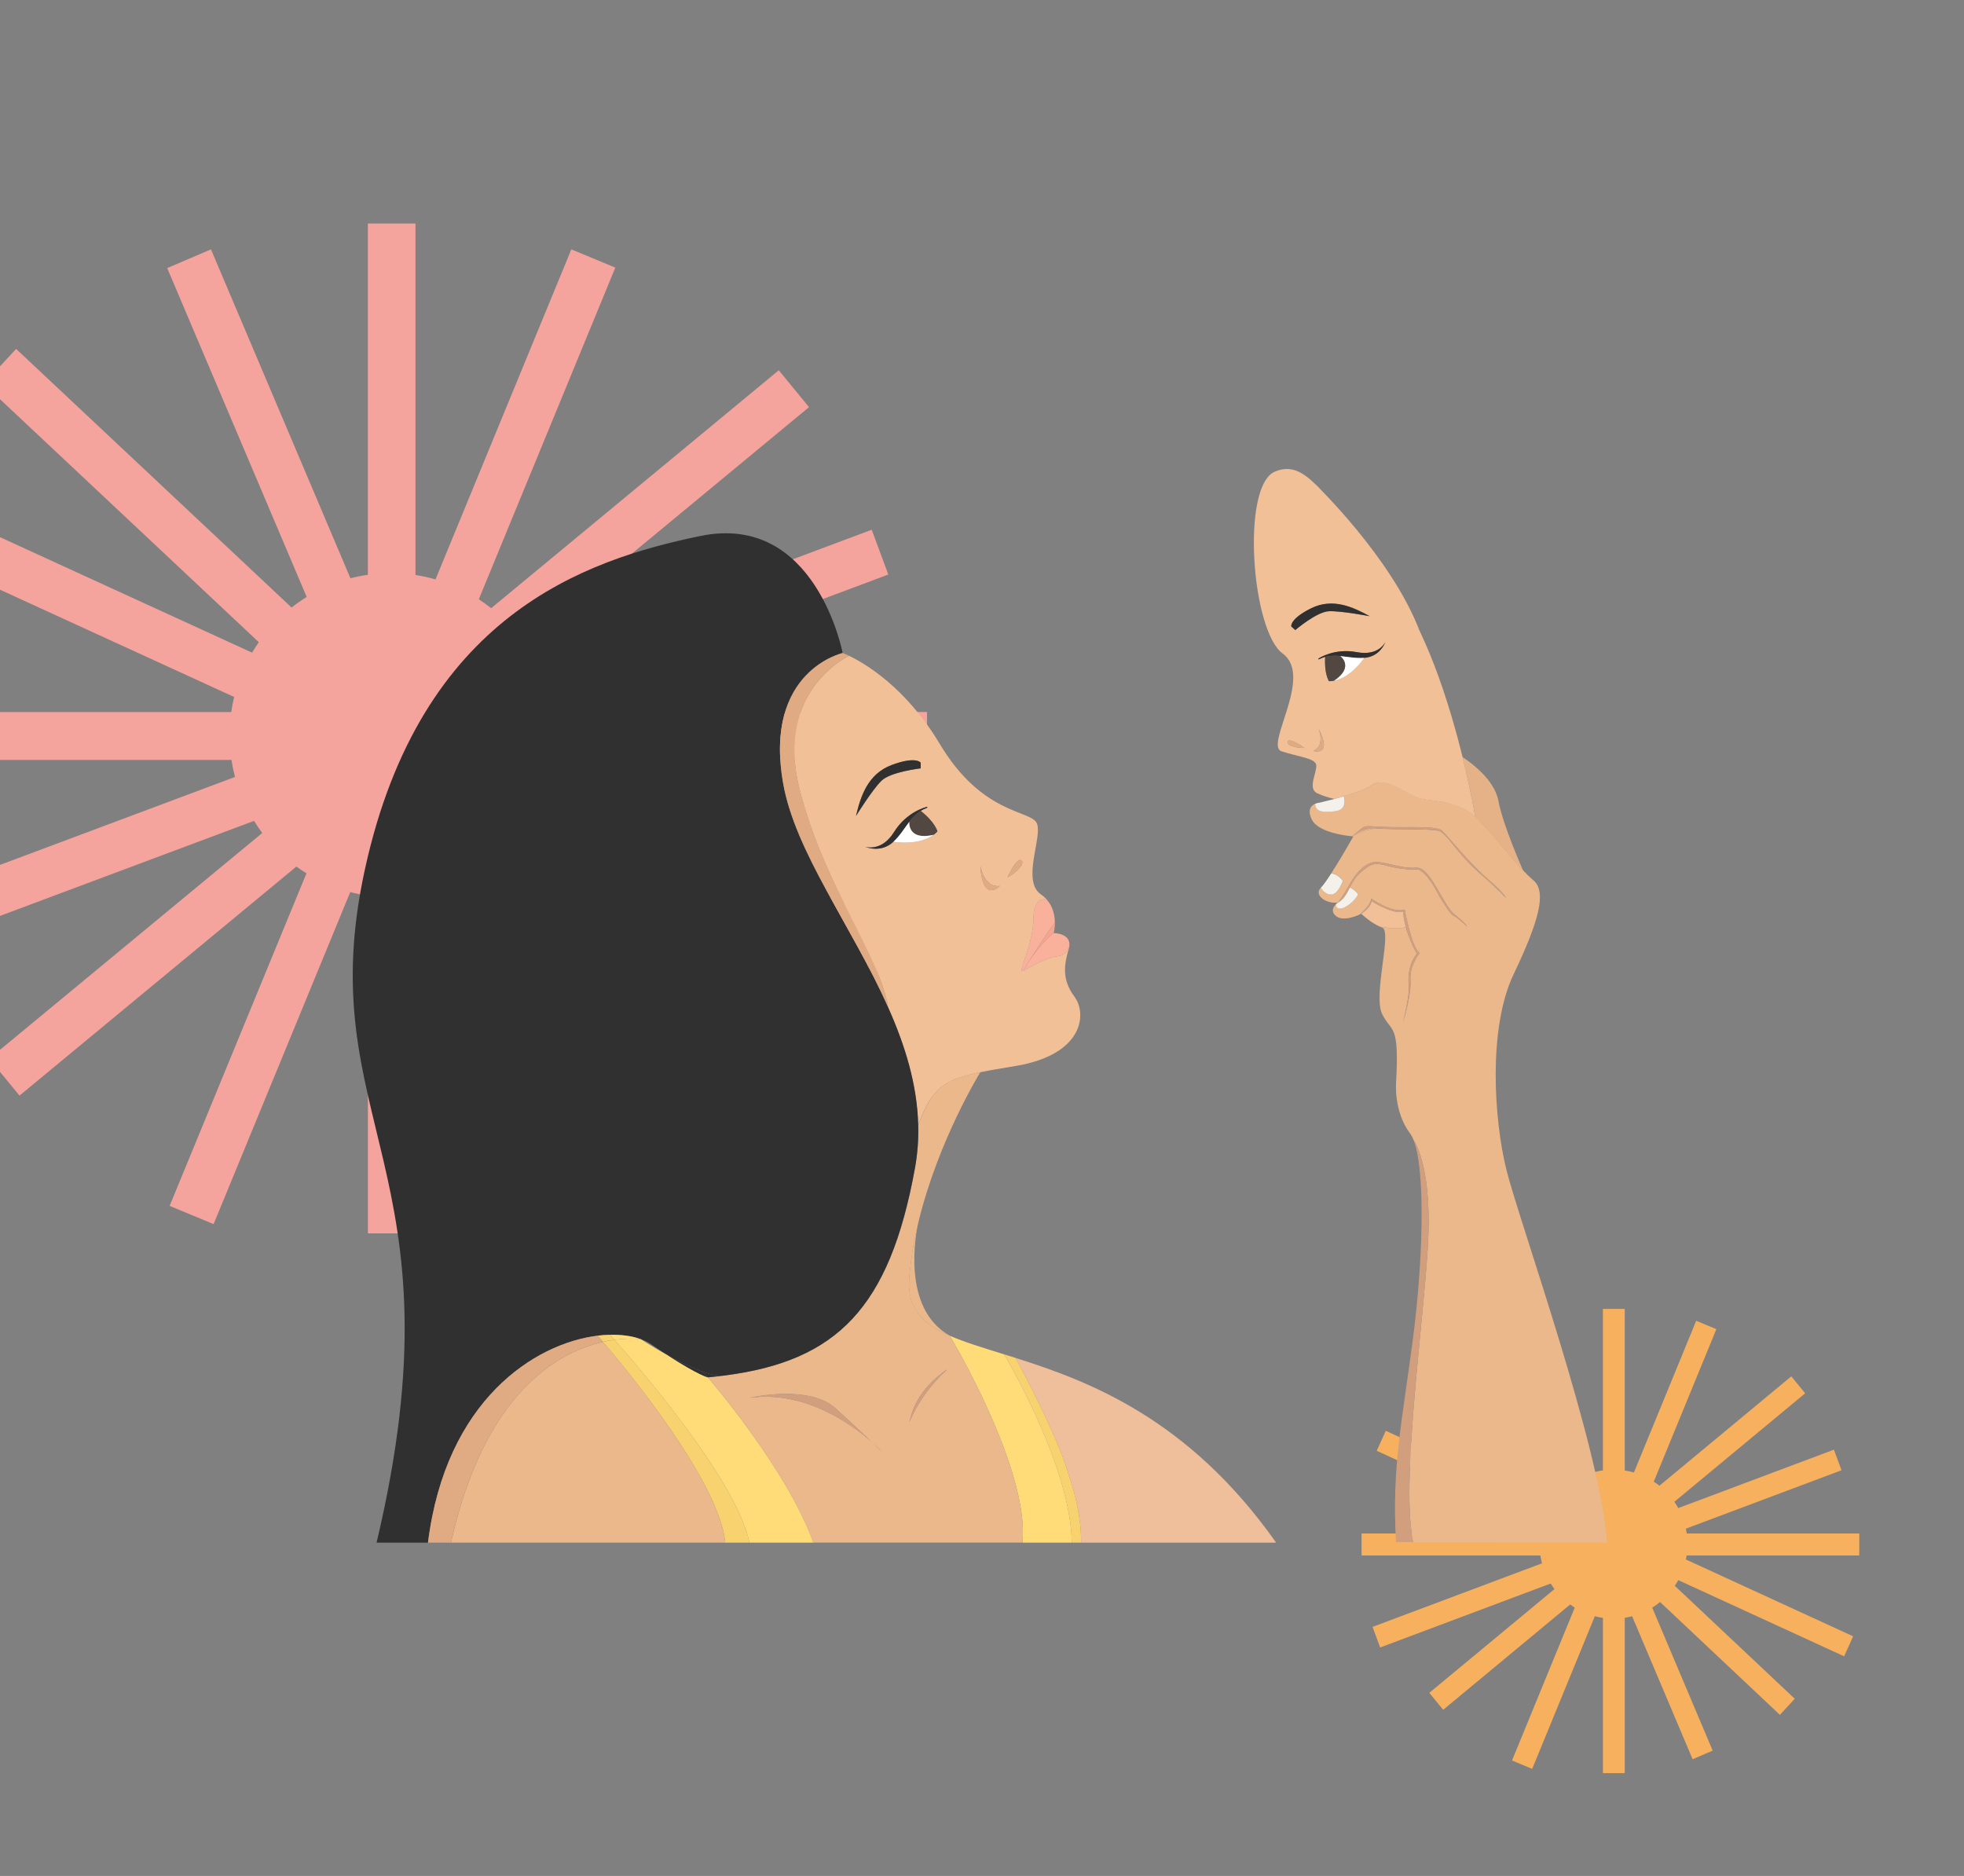 <svg width="736" height="703" viewBox="0 0 736 703" fill="none" xmlns="http://www.w3.org/2000/svg">
<rect x="0" y="0" width="736" height="703" fill="#808080" stroke="none"/>
<path d="M347.402 284.755V266.823H206.355C206.17 265.512 205.943 264.207 205.672 262.921L332.893 215.308L326.67 198.52L199.442 246.133C198.473 244.37 197.414 242.657 196.272 241.001L303.175 152.577L291.842 138.751L184.066 227.916C182.576 226.735 181.031 225.616 179.437 224.577L230.589 100.29L214.105 93.445L163.205 217.126C160.741 216.419 158.235 215.868 155.702 215.475V83.767H137.851V215.401C135.653 215.714 133.475 216.15 131.326 216.706L79.06 93.445L62.655 100.463L114.928 223.712C112.966 224.919 111.076 226.238 109.265 227.663L6.049 130.762L-6.126 143.852L96.99 240.661C96.104 241.934 95.263 243.241 94.467 244.581L-39.624 183.148L-47.011 199.448L87.739 261.19C87.296 263.045 86.933 264.9 86.662 266.841H-59.402V284.773H86.736C87.067 286.924 87.511 289.057 88.065 291.161L-50.433 342.991L-44.21 359.773L95.193 307.621C96.166 309.188 97.192 310.701 98.271 312.16L-4.039 396.756L7.305 410.582L111.068 324.743C112.299 325.634 113.557 326.479 114.841 327.279L63.566 451.9L80.044 458.739L131.258 334.309C133.435 334.876 135.642 335.32 137.869 335.639V462.214H155.72V335.558C157.749 335.251 159.76 334.839 161.746 334.321L211.181 450.886L227.585 443.862L178.163 327.297C180.399 325.91 182.546 324.382 184.589 322.721L282.511 414.676L294.686 401.585L196.629 309.52C197.639 308.015 198.585 306.465 199.467 304.87L335.011 366.97L342.397 350.671L205.684 288.038C205.912 286.95 206.109 285.862 206.3 284.755H347.402Z" fill="#F4A39D"/>
<path d="M696.755 582.904V574.66H632.088C632.004 574.058 631.899 573.458 631.775 572.867L690.103 550.979L687.25 543.261L628.919 565.149C628.475 564.338 627.989 563.551 627.466 562.79L676.478 522.141L671.282 515.785L621.869 556.775C621.186 556.232 620.478 555.717 619.747 555.24L643.199 498.104L635.642 494.957L612.305 551.815C611.175 551.489 610.026 551.236 608.865 551.056V490.509H600.681V551.021C599.673 551.165 598.675 551.366 597.689 551.621L573.726 494.957L566.205 498.184L590.171 554.842C589.272 555.397 588.405 556.003 587.575 556.658L540.253 512.112L534.671 518.13L581.947 562.633C581.541 563.219 581.155 563.82 580.79 564.436L519.312 536.195L515.926 543.688L577.706 572.071C577.502 572.924 577.336 573.776 577.212 574.669H510.245V582.912H577.246C577.398 583.901 577.601 584.881 577.855 585.849L514.357 609.675L517.21 617.39L581.123 593.416C581.569 594.136 582.039 594.831 582.534 595.502L535.627 634.392L540.829 640.748L588.402 601.287C588.966 601.696 589.543 602.085 590.132 602.452L566.623 659.742L574.178 662.886L597.658 605.684C598.656 605.945 599.668 606.149 600.689 606.295V664.483H608.873V606.259C609.804 606.117 610.726 605.928 611.636 605.69L634.301 659.276L641.822 656.046L619.163 602.461C620.188 601.823 621.172 601.121 622.109 600.357L667.004 642.629L672.586 636.612L627.629 594.288C628.092 593.597 628.526 592.884 628.93 592.151L691.074 620.699L694.461 613.206L631.781 584.413C631.885 583.913 631.976 583.413 632.063 582.904H696.755Z" fill="#F6B05E"/>
<g clip-path="url(#clip0_82_3)">
<path d="M506.737 313.4C507.055 313.227 512.171 310.474 516.275 310.465C516.546 310.463 516.817 310.475 517.087 310.502C521.424 310.931 536.159 310.502 539.189 311.356C542.22 312.21 545.692 319.443 553.914 326.681C561.889 333.681 564.169 336.313 564.307 336.481C564.26 336.332 563.59 334.54 557.382 329.253C550.879 323.718 542.657 313.498 540.476 311.37C540.325 311.222 540.15 311.1 539.959 311.006C536.833 309.368 525.875 310.278 518.156 309.877C510.015 309.457 512.043 309.037 506.884 313.279L506.737 313.4ZM525.552 383.895V383.951V383.895ZM525.552 383.839C525.913 382.667 528.962 372.555 528.554 367.347C528.122 361.812 532.021 357.127 532.021 357.127C529.005 355.4 526.407 340.933 526.407 340.933C521.182 342.212 513.838 336.677 513.838 336.677C513.838 339.118 509.92 342.408 509.563 342.697C507.887 343.458 503.103 345.343 500.629 343.262C498.629 341.577 499.641 339.893 500.562 338.941L500.629 339.001C500.629 339.001 500.629 341.134 503.227 340.28C505.825 339.426 508.865 336.024 508.865 335.17C508.865 334.316 505.887 332.524 505.887 332.524C506.794 330.709 507.787 328.791 509.73 327.083C514.062 323.251 515.363 323.251 520.132 324.525C523.661 325.467 527.311 325.898 530.967 325.804C533.565 325.804 537.033 331.339 538.334 333.896C539.636 336.453 543.559 342.837 544.837 343.262C546.115 343.687 549.82 347.308 549.82 347.308C549.82 347.308 549.387 346.029 545.07 342.641C540.752 339.253 535.969 324.759 530.767 325.183C525.566 325.608 521.234 323.48 516.042 323.055C510.851 322.631 506.509 329.869 505.208 332.421C504.101 334.427 502.849 336.352 501.46 338.18C497.565 338.983 492.003 335.604 495.024 332.636C495.024 332.636 496.325 335.189 498.923 335.189C501.522 335.189 503.255 330.055 503.255 330.055C503.255 330.055 501.493 327.47 498.909 327.255C502.643 321.464 507.16 313.433 507.16 313.433C507.16 313.433 494.154 312.583 491.556 307.044C489.775 303.255 491.556 301.761 492.848 301.192L492.91 301.327C492.981 304.165 495.874 304.594 500.6 303.931C505.326 303.269 503.635 298.425 503.635 298.425V298.373C507.782 297.141 512.185 295.601 514.323 294.061C519.073 290.655 527.324 297.893 532.093 299.167C536.581 300.371 545.673 299.689 552.869 305.994C553.344 306.386 553.762 306.811 554.194 307.259C559.975 313.269 566.027 321.119 570.876 326.28C572.029 327.538 573.262 328.722 574.567 329.827C579.764 334.083 576.733 345.152 567.195 365.167C557.657 385.183 559.776 419.287 564.545 438.467C569.314 457.647 599.652 541.936 602.25 578.126L529.656 577.935C524.455 556.216 534.406 489.371 535.289 462.542C536.135 436.502 530.102 427.775 529.746 427.29C529.406 426.359 528.941 425.477 528.364 424.667C522.298 416.575 523.167 405.931 523.167 405.931C524.464 382.938 521.434 387.199 517.942 379.961C514.451 372.723 521.842 348.876 517.942 347.597L517.7 347.467L517.743 347.345C517.743 347.345 524.098 348.619 526.768 347.345C527.771 350.827 529.176 354.184 530.957 357.351C528.354 360.757 527.49 365.013 527.922 369.274C528.326 373.259 525.865 382.709 525.571 383.834L525.552 383.839Z" fill="#EAB88B"/>
<path d="M561.509 300.067C563.243 309.433 570.824 326.327 570.824 326.327C565.974 321.165 559.899 313.316 554.142 307.305C553.71 306.839 553.268 306.433 552.817 306.041C552.817 306.041 551.311 296.768 548.105 283.753C550.337 285.185 559.975 291.798 561.509 300.067Z" fill="#E5B288"/>
<path d="M557.396 329.234C563.604 334.521 564.274 336.313 564.321 336.463C564.184 336.309 561.904 333.691 553.928 326.663C545.692 319.425 542.224 312.196 539.203 311.337C536.182 310.479 521.438 310.913 517.101 310.483C516.832 310.457 516.56 310.444 516.289 310.446C511.359 309.769 506.917 313.246 506.917 313.246C512.076 309.004 510.048 309.424 518.189 309.844C525.908 310.245 536.866 309.335 539.992 310.973C540.183 311.067 540.358 311.19 540.51 311.337C542.657 313.479 550.893 323.699 557.396 329.234Z" fill="#D19F7D"/>
<path d="M545.041 342.646C549.378 346.053 549.791 347.313 549.791 347.313C549.791 347.313 546.124 343.733 544.827 343.267C543.531 342.8 539.602 336.453 538.325 333.901C537.047 331.348 533.575 325.809 530.957 325.809C527.302 325.902 523.652 325.471 520.123 324.53C515.373 323.256 514.052 323.256 509.72 327.087C507.768 328.814 506.785 330.713 505.877 332.529C504.771 334.745 503.773 336.845 501.279 338.362C501.279 338.362 501.322 338.301 501.37 338.236L501.484 338.157H501.422C502.811 336.329 504.063 334.404 505.17 332.398C506.471 329.845 510.803 322.598 516.004 323.032C521.206 323.466 525.538 325.585 530.729 325.16C535.921 324.735 540.709 339.239 545.041 342.646Z" fill="#D19F7D"/>
<path d="M548.1 283.753C551.306 296.768 552.812 306.041 552.812 306.041C545.616 299.736 536.524 300.417 532.036 299.213C527.286 297.939 519.035 290.701 514.266 294.108C512.105 295.648 507.725 297.188 503.578 298.42C502.386 298.77 501.203 299.092 500.125 299.386C497.902 298.944 495.739 298.243 493.684 297.3C489.784 295.597 493.684 289.208 493.252 286.655C492.82 284.103 486.749 283.673 480.251 281.545C473.753 279.417 492.383 253.443 480.683 244.926C468.984 236.409 465.08 182.337 477.648 176.793C490.217 171.249 498.021 188.296 520.55 217.267C534.221 234.809 543.174 263.714 548.1 283.753ZM519.187 240.544C519.059 240.824 516.631 245.953 508.461 244.394C500.063 242.793 494.211 246.727 494.211 246.727C493.665 247.315 494.511 246.993 494.511 246.993C495.177 246.648 495.879 246.374 496.605 246.177C496.164 252.523 498.03 255.295 498.03 255.295C498.634 255.29 499.237 255.232 499.831 255.123C505.825 254.017 510.233 247.969 511.193 246.545H511.406C517.249 245.985 519.082 240.866 519.192 240.544H519.187ZM494.154 273.089C494.311 273.491 496.605 279.623 492.131 281.41C492.136 281.41 499.527 283.599 494.159 273.089H494.154ZM513.297 230.926C507.122 227.533 499.484 223.926 491.342 227.953C483.201 231.981 483.909 234.767 483.909 234.767L485.405 236.111C485.405 236.111 493.413 229.269 497.997 229.064C502.581 228.859 513.302 230.926 513.302 230.926H513.297ZM482.55 277.873C481.857 279.464 486.497 280.425 488.853 280.285C488.83 280.267 483.215 276.277 482.55 277.873Z" fill="#F2C097"/>
<path d="M529.746 427.267C530.102 427.733 536.135 436.479 535.289 462.519C534.425 489.347 524.455 556.193 529.656 577.911H523.158C521.424 549.384 525.756 531.072 529.656 500.417C533.071 473.593 534.159 441.878 530.316 428.947C530.139 428.337 529.949 427.777 529.746 427.267Z" fill="#D19F7D"/>
<path d="M530.957 357.337C529.176 354.17 527.77 350.813 526.768 347.331C526.232 345.455 525.9 343.527 525.775 341.582C525.775 341.582 523.177 343.285 514.071 337.751C514.071 337.751 513.743 340.443 509.596 342.707C509.938 342.417 513.871 339.127 513.871 336.687C513.871 336.687 521.239 342.221 526.44 340.943C526.44 340.943 529.038 355.409 532.073 357.122C532.073 357.122 528.174 361.789 528.606 367.342C529.014 372.55 525.965 382.663 525.604 383.834C525.898 382.709 528.359 373.259 527.955 369.26C527.49 364.999 528.354 360.743 530.957 357.337Z" fill="#D19F7D"/>
<path d="M525.775 341.582C525.906 343.528 526.245 345.455 526.787 347.331C524.113 348.605 517.762 347.331 517.762 347.331L517.7 347.467C513.9 346.113 510.157 342.445 510.157 342.445C510.157 342.445 509.948 342.557 509.582 342.721C513.729 340.457 514.057 337.765 514.057 337.765C523.158 343.267 525.775 341.582 525.775 341.582Z" fill="#F2C097"/>
<path d="M511.221 246.536C508.114 246.779 505.122 246.135 502.196 245.869C500.325 245.628 498.425 245.729 496.591 246.167C495.865 246.365 495.162 246.638 494.496 246.984C494.496 246.984 493.651 247.306 494.197 246.718C494.197 246.718 500.044 242.793 508.447 244.385C516.617 245.943 519.044 240.815 519.172 240.535C519.063 240.857 517.23 245.976 511.416 246.508L511.221 246.536Z" fill="#303031"/>
<path d="M506.903 313.265C506.903 313.265 511.345 309.783 516.275 310.465C512.171 310.465 507.055 313.227 506.737 313.4L506.899 313.265H506.903Z" fill="#EAB88B"/>
<path d="M502.22 245.869C505.122 246.135 508.115 246.779 511.245 246.536C510.295 247.936 505.877 254.003 499.883 255.113C507.725 249.877 502.22 245.869 502.22 245.869Z" fill="white"/>
<path d="M501.279 338.381C503.773 336.864 504.77 334.764 505.877 332.547C505.877 332.547 508.855 334.344 508.855 335.193C508.855 336.043 505.82 339.454 503.217 340.303C500.614 341.153 500.619 339.025 500.619 339.025L500.552 338.964C500.803 338.705 501.077 338.467 501.369 338.255C501.322 338.32 501.289 338.362 501.279 338.381Z" fill="#F4F1EB"/>
<path d="M503.597 298.467C503.597 298.467 505.284 303.297 500.562 303.973C495.841 304.65 492.962 304.207 492.872 301.369L492.81 301.234C493.159 301.082 493.526 300.974 493.903 300.912C493.903 300.912 496.615 300.333 500.125 299.4C501.218 299.106 502.386 298.784 503.578 298.434L503.597 298.467Z" fill="#F4F1EB"/>
<path d="M502.22 245.869C502.22 245.869 507.744 249.877 499.845 255.113C499.251 255.223 498.649 255.281 498.044 255.286C498.044 255.286 496.144 252.514 496.619 246.167C498.452 245.73 500.35 245.629 502.22 245.869Z" fill="#534741"/>
<path d="M503.217 330.083C503.217 330.083 501.483 335.217 498.885 335.217C496.287 335.217 494.985 332.664 494.985 332.664C495.883 331.787 497.308 329.752 498.871 327.325C501.455 327.498 503.217 330.083 503.217 330.083Z" fill="#F4F1EB"/>
<path d="M491.347 227.953C499.488 223.926 507.117 227.533 513.301 230.926C513.301 230.926 502.585 228.863 498.002 229.059C493.418 229.255 485.4 236.111 485.4 236.111L483.904 234.767C483.904 234.767 483.21 231.981 491.347 227.953Z" fill="#303031"/>
<path d="M494.159 273.089C499.526 283.599 492.135 281.41 492.135 281.41C496.61 279.641 494.316 273.491 494.159 273.089Z" fill="#E0AA82"/>
<path d="M488.829 280.267C486.454 280.407 481.833 279.445 482.526 277.854C483.22 276.263 488.829 280.267 488.829 280.267Z" fill="#E0AA82"/>
<path d="M478.08 577.897V578.107H405.149C405.258 565.451 400.503 552.772 400.503 552.772C396.632 538.408 380.819 509.33 380.553 508.877C408.056 517.562 445.362 531.59 478.08 577.897Z" fill="#EFBE9A"/>
<path d="M400.503 552.772C400.503 552.772 405.253 565.451 405.149 578.107H401.643C401.377 550.639 378.639 511.435 376.35 507.552L380.568 508.873C380.819 509.33 396.632 538.408 400.503 552.772Z" fill="#F9D270"/>
<path d="M377.542 328.8C380.14 327.521 384.467 323.695 382.734 322.416C381 321.137 377.637 328.59 377.542 328.8ZM383.242 363.996L383.403 363.735C385.541 362.736 392.367 358.783 395.934 358.396C399.591 357.999 400.209 355.727 400.266 355.442L400.518 355.503C400.509 355.545 400.498 355.587 400.484 355.629C398.751 361.588 397.886 367.123 402.65 373.511C407.415 379.9 406.118 395.225 380.549 399.486C375.324 400.354 371.001 401.059 367.329 401.819C353.649 404.587 349.227 407.835 344.054 421.573C343.67 406.351 339.11 391.707 332.854 377.637C329.814 358.331 308.581 331.801 299.48 295.191C290.379 258.581 318.157 245.78 318.157 245.78V245.752C324 248.552 339.447 257.498 352.167 278.778C368.203 305.602 386.405 303.474 388.571 308.584C390.737 313.694 382.719 330.083 390.091 335.184C390.908 335.745 391.65 336.405 392.3 337.149C392.3 337.149 387.27 335.399 387.27 344.34C387.27 353.281 381.636 364.351 382.938 363.94C383.047 363.903 383.204 363.837 383.413 363.749C383.361 363.828 383.308 363.912 383.275 364.001L383.242 363.996ZM320.765 305.807C320.95 305.513 326.878 295.97 330.294 292.615C333.709 289.259 345.019 287.948 345.019 287.948V285.815C345.019 285.815 343.285 283.263 334.184 286.669C325.083 290.076 322.475 298.569 320.765 305.807ZM349.864 312.84C350.376 312.456 350.853 312.028 351.289 311.561C351.289 311.561 350.424 308.099 345.004 303.871C345.686 303.446 346.414 303.098 347.175 302.835C347.175 302.835 348.04 302.41 347.175 302.41C347.175 302.41 339.808 304.113 335.039 311.776C330.374 319.266 324.475 317.399 324.214 317.315C324.461 317.423 329.947 319.77 334.607 315.607L334.768 315.458C336.621 315.733 344.653 316.667 349.864 312.84V312.84ZM374.725 332.001C368.659 332.851 367.358 324.339 367.358 324.339C368.218 338.815 374.725 332.001 374.725 332.001Z" fill="#F2C097"/>
<path d="M401.643 578.107H383.17V577.897C385.75 550.425 356.352 501.285 355.91 500.552C361.529 503.007 368.469 505.107 376.335 507.552C378.639 511.435 401.377 550.639 401.643 578.107Z" fill="#FFDC78"/>
<path d="M400.285 355.447C400.223 355.731 399.61 358.004 395.953 358.401C392.386 358.788 385.56 362.741 383.422 363.739C383.745 363.207 384.372 362.19 385.199 360.865L385.251 360.785C390.742 352.385 394.87 349.669 394.87 349.669C394.87 349.669 402.133 349.669 400.537 355.507L400.285 355.447Z" fill="#F9B19C"/>
<path d="M395.312 345.651C395.338 347.004 395.189 348.354 394.87 349.669C394.87 349.669 390.742 352.371 385.251 360.785C387.702 356.856 391.892 350.295 395.312 345.651Z" fill="#F4A592"/>
<path d="M392.3 337.158C394.675 339.869 395.278 343.136 395.297 345.651C391.877 350.295 387.697 356.851 385.237 360.785L385.184 360.865C384.605 361.756 384.006 362.731 383.398 363.744C383.204 363.833 383.047 363.898 382.923 363.935C381.622 364.36 387.255 353.291 387.255 344.335C387.255 335.38 392.3 337.158 392.3 337.158Z" fill="#F9B19C"/>
<path d="M331.111 544.633C329.735 543.159 328.281 541.757 326.755 540.433C323.401 537.237 318.442 532.575 312.98 527.656C303.176 518.864 281.63 523.657 280.927 523.82C301.58 521.02 318.974 533.555 326.774 540.433C329.211 542.776 330.802 544.335 331.111 544.633ZM340.668 533.139C340.345 533.956 340.368 534.031 340.668 533.139V533.139ZM340.668 533.111C343.911 525.527 348.794 518.726 354.979 513.18C354.666 513.376 344.529 519.713 341.556 530.209C341.166 531.599 340.867 532.542 340.677 533.111H340.668ZM355.91 500.533C356.352 501.266 385.75 550.406 383.171 577.879V578.089H304.724V577.879C294.749 550.201 265.299 516.139 265.299 516.139C267.259 515.955 269.178 515.747 271.056 515.513C271.306 515.495 271.555 515.464 271.802 515.42C313.688 509.955 333.391 490.08 342.876 437.79C343.846 432.428 344.26 426.984 344.111 421.541C349.26 407.802 353.683 404.554 367.386 401.787C367.386 401.787 351.564 427.332 344.159 458.085L344.092 458.365C342.434 465.18 341.311 472.11 340.734 479.095C339.865 490.341 345.707 496.039 355.934 500.529L355.91 500.533Z" fill="#EAB88B"/>
<path d="M382.734 322.421C384.467 323.699 380.14 327.526 377.542 328.805C377.637 328.59 381.024 321.161 382.734 322.421Z" fill="#E0AA82"/>
<path d="M367.348 324.339C367.348 324.339 368.65 332.851 374.715 332.001C374.725 332.001 368.217 338.815 367.348 324.339Z" fill="#E0AA82"/>
<path d="M355.905 500.533C345.664 496.044 339.822 490.346 340.705 479.099C341.282 472.115 342.405 465.185 344.064 458.37C343.375 461.515 337.513 490.215 355.905 500.533Z" fill="#EAB88B"/>
<path d="M345.028 303.871C350.448 308.099 351.312 311.561 351.312 311.561C350.877 312.028 350.4 312.456 349.887 312.84C340.012 315.173 340.772 307.996 340.772 307.996C341.922 306.377 343.364 304.978 345.028 303.871V303.871Z" fill="#534741"/>
<path d="M341.565 530.209C344.548 519.732 354.675 513.376 354.989 513.18C348.804 518.726 343.92 525.527 340.677 533.111C340.867 532.542 341.166 531.599 341.565 530.209Z" fill="#D19F7D"/>
<path d="M334.792 315.458L334.63 315.607C329.971 319.77 324.484 317.423 324.237 317.315C324.499 317.399 330.412 319.266 335.063 311.776C339.813 304.113 347.199 302.41 347.199 302.41C348.063 302.41 347.199 302.835 347.199 302.835C346.438 303.098 345.71 303.446 345.028 303.871C343.358 304.977 341.908 306.375 340.753 307.996C338.872 310.441 337.229 313.227 334.792 315.458Z" fill="#303031"/>
<path d="M340.748 307.996C340.748 307.996 339.988 315.159 349.863 312.84C344.638 316.685 336.62 315.738 334.792 315.458C337.228 313.227 338.872 310.441 340.748 307.996Z" fill="white"/>
<path d="M345.028 285.801V287.934C345.028 287.934 333.761 289.208 330.303 292.601C326.845 295.993 320.96 305.499 320.774 305.793C322.503 298.555 325.106 290.048 334.203 286.66C343.299 283.272 345.028 285.801 345.028 285.801Z" fill="#303031"/>
<path d="M344.097 421.559C344.245 427.003 343.832 432.447 342.862 437.809C333.362 490.075 313.673 509.974 271.788 515.439L271.042 515.532C268.838 515.695 265.902 514.991 262.715 513.815C258.4 512.146 254.217 510.167 250.199 507.893C248.361 506.707 246.318 505.354 244.048 503.809C242.819 502.99 241.489 502.327 240.091 501.835V501.835C236.894 500.678 232.966 500.104 228.577 500.211C227.046 500.248 225.518 500.36 223.998 500.547C200.291 503.459 167.136 524.814 160.419 577.902V578.112H141.12C174.489 437.603 115.983 420.57 136.783 325.617C157.583 230.665 219.129 209.8 262.468 200.859C305.807 191.917 315.777 244.725 315.777 244.725C315.777 244.725 286.09 251.324 293.452 293.478C297.984 319.397 319.392 347.252 332.877 377.627C339.152 391.707 343.712 406.337 344.097 421.559Z" fill="#303031"/>
<path d="M312.975 527.651C318.457 532.57 323.425 537.232 326.75 540.429C318.951 533.55 301.575 521.015 280.903 523.815C281.625 523.652 303.157 518.859 312.975 527.651Z" fill="#D19F7D"/>
<path d="M332.896 377.618C319.397 347.243 297.989 319.387 293.471 293.469C286.104 251.315 315.796 244.716 315.796 244.716C315.796 244.716 316.666 245.024 318.171 245.752V245.78C318.171 245.78 290.436 258.553 299.537 295.172C308.638 331.791 329.856 358.312 332.896 377.618Z" fill="#E0AA82"/>
<path d="M304.724 577.897V578.107H280.846C276.053 554.667 238.694 511.593 230.254 502.092C236.02 501.285 239.806 501.793 240.077 501.831C240.077 501.831 244.494 504.743 250.185 507.897C262.026 515.523 265.271 516.162 265.271 516.162C265.271 516.162 294.754 550.219 304.724 577.897Z" fill="#FFDC78"/>
<path d="M280.846 578.107H271.769C269.669 555.367 234.799 513.199 225.993 502.871C227.503 502.526 228.933 502.274 230.268 502.092C238.694 511.593 276.053 554.667 280.846 578.107Z" fill="#F9D270"/>
<path d="M271.769 578.107H169.012C181.533 521.818 209.107 506.707 226.012 502.871C234.799 513.199 269.669 555.367 271.769 578.107Z" fill="#EAB88B"/>
<path d="M262.715 513.815C265.903 514.991 268.838 515.681 271.042 515.532C269.164 515.768 267.245 515.977 265.285 516.157C264.5 515.307 263.64 514.527 262.715 513.824V513.815Z" fill="#303031"/>
<path d="M262.715 513.819C263.64 514.522 264.499 515.303 265.285 516.153C265.285 516.153 262.041 515.513 250.199 507.888C254.217 510.162 258.4 512.141 262.715 513.81V513.819Z" fill="#303031"/>
<path d="M240.077 501.831C239.806 501.793 236.02 501.285 230.254 502.092C229.228 500.935 228.624 500.277 228.563 500.225C232.952 500.099 236.88 500.673 240.077 501.831Z" fill="#FFDC78"/>
<path d="M228.563 500.207C228.624 500.277 229.228 500.935 230.254 502.073C228.933 502.255 227.503 502.507 225.979 502.853C224.701 501.35 223.969 500.519 223.969 500.519C225.494 500.339 227.027 500.235 228.563 500.207V500.207Z" fill="#F9D270"/>
<path d="M223.984 500.533C223.984 500.533 224.715 501.359 225.993 502.867C209.107 506.703 181.533 521.813 168.993 578.103H160.405V577.893C167.122 524.8 200.277 503.455 223.984 500.533Z" fill="#E0AA82"/>
<path d="M492.872 181.436C492.872 181.436 521.32 208.755 531.86 236.111Z" fill="#F2C097"/>
</g>
<defs>
<clipPath id="clip0_82_3">
<rect width="513" height="504" fill="white" transform="translate(113 74)"/>
</clipPath>
</defs>
</svg>
